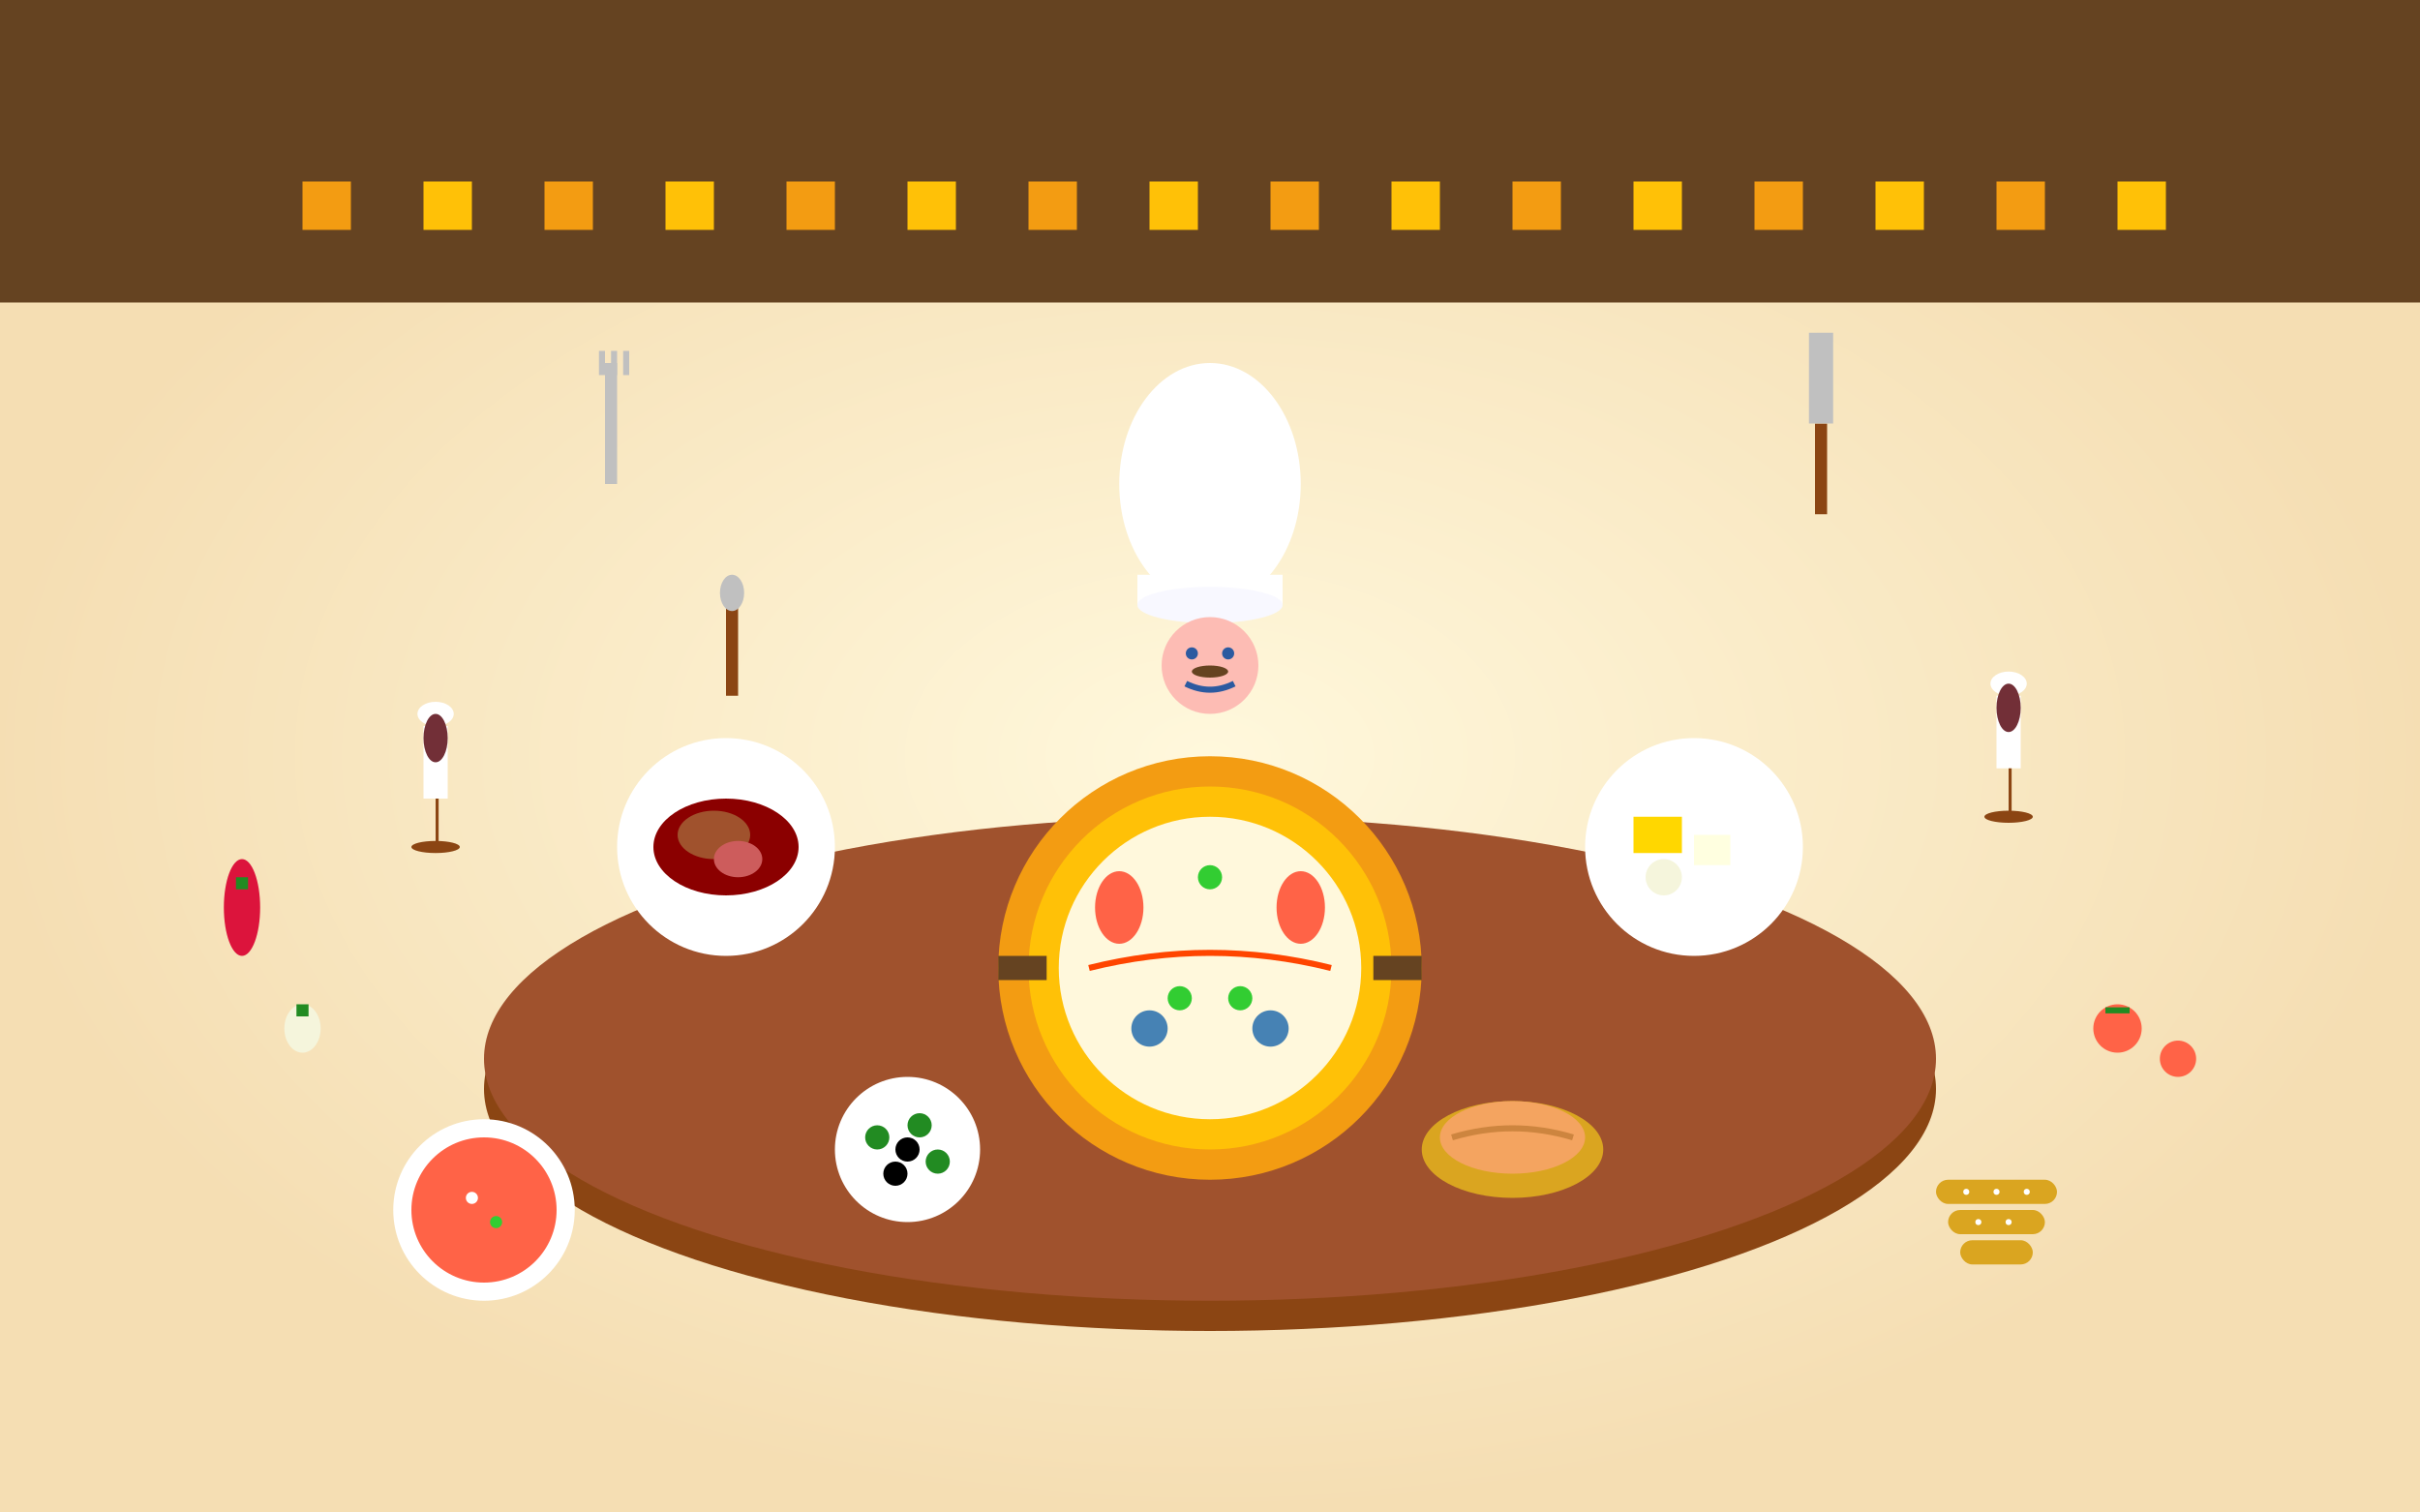 <svg width="400" height="250" viewBox="0 0 400 250" fill="none" xmlns="http://www.w3.org/2000/svg">
  <rect x="0" y="0" width="400" height="250" fill="#333333" stroke="none"/>
  <!-- Background -->
  <rect width="400" height="250" fill="url(#gastronomyBg)"/>
  
  <!-- Table -->
  <ellipse cx="200" cy="180" rx="120" ry="40" fill="#8b4513"/>
  <ellipse cx="200" cy="175" rx="120" ry="40" fill="#a0522d"/>
  
  <!-- Paella Pan -->
  <circle cx="200" cy="160" r="35" fill="#f39c12"/>
  <circle cx="200" cy="160" r="30" fill="#ffc107"/>
  
  <!-- Paella Ingredients -->
  <!-- Rice -->
  <ellipse cx="200" cy="160" rx="25" ry="25" fill="#fff8dc"/>
  
  <!-- Seafood -->
  <ellipse cx="185" cy="150" rx="4" ry="6" fill="#ff6347"/> <!-- Shrimp -->
  <ellipse cx="215" cy="150" rx="4" ry="6" fill="#ff6347"/>
  <circle cx="190" cy="170" r="3" fill="#4682b4"/> <!-- Mussels -->
  <circle cx="210" cy="170" r="3" fill="#4682b4"/>
  <circle cx="200" cy="145" r="2" fill="#32cd32"/> <!-- Peas -->
  <circle cx="205" cy="165" r="2" fill="#32cd32"/>
  <circle cx="195" cy="165" r="2" fill="#32cd32"/>
  
  <!-- Saffron -->
  <path d="M180 160 Q200 155 220 160" stroke="#ff4500" stroke-width="1" fill="none"/>
  
  <!-- Pan Handles -->
  <rect x="165" y="158" width="8" height="4" fill="#654321"/>
  <rect x="227" y="158" width="8" height="4" fill="#654321"/>
  
  <!-- Tapas Plates -->
  <!-- Jamón Ibérico -->
  <circle cx="120" cy="140" r="18" fill="#ffffff"/>
  <ellipse cx="120" cy="140" rx="12" ry="8" fill="#8b0000"/>
  <ellipse cx="118" cy="138" rx="6" ry="4" fill="#a0522d"/>
  <ellipse cx="122" cy="142" rx="4" ry="3" fill="#cd5c5c"/>
  
  <!-- Cheese Plate -->
  <circle cx="280" cy="140" r="18" fill="#ffffff"/>
  <rect x="270" y="135" width="8" height="6" fill="#ffd700"/>
  <rect x="280" y="138" width="6" height="5" fill="#ffffe0"/>
  <circle cx="275" cy="145" r="3" fill="#f5f5dc"/>
  
  <!-- Olives -->
  <circle cx="150" cy="190" r="12" fill="#ffffff"/>
  <circle cx="145" cy="188" r="2" fill="#228b22"/>
  <circle cx="150" cy="190" r="2" fill="#000000"/>
  <circle cx="155" cy="192" r="2" fill="#228b22"/>
  <circle cx="148" cy="194" r="2" fill="#000000"/>
  <circle cx="152" cy="186" r="2" fill="#228b22"/>
  
  <!-- Bread -->
  <ellipse cx="250" cy="190" rx="15" ry="8" fill="#daa520"/>
  <ellipse cx="250" cy="188" rx="12" ry="6" fill="#f4a460"/>
  <path d="M240 188 Q250 185 260 188" stroke="#cd853f" stroke-width="1" fill="none"/>
  
  <!-- Wine Glasses -->
  <rect x="70" y="120" width="4" height="12" fill="#ffffff"/>
  <ellipse cx="72" cy="118" rx="3" ry="2" fill="#ffffff"/>
  <rect x="72" y="132" width="0.5" height="8" fill="#8b4513"/>
  <ellipse cx="72" cy="140" rx="4" ry="1" fill="#8b4513"/>
  <!-- Wine in glass -->
  <ellipse cx="72" cy="122" rx="2" ry="4" fill="#722f37"/>
  
  <rect x="330" y="115" width="4" height="12" fill="#ffffff"/>
  <ellipse cx="332" cy="113" rx="3" ry="2" fill="#ffffff"/>
  <rect x="332" y="127" width="0.5" height="8" fill="#8b4513"/>
  <ellipse cx="332" cy="135" rx="4" ry="1" fill="#8b4513"/>
  <!-- Wine in glass -->
  <ellipse cx="332" cy="117" rx="2" ry="4" fill="#722f37"/>
  
  <!-- Gazpacho Bowl -->
  <circle cx="80" cy="200" r="15" fill="#ffffff"/>
  <circle cx="80" cy="200" r="12" fill="#ff6347"/>
  <circle cx="78" cy="198" r="1" fill="#ffffff"/>
  <circle cx="82" cy="202" r="1" fill="#32cd32"/>
  
  <!-- Churros -->
  <rect x="320" y="195" width="20" height="4" rx="2" fill="#daa520"/>
  <rect x="322" y="200" width="16" height="4" rx="2" fill="#daa520"/>
  <rect x="324" y="205" width="12" height="4" rx="2" fill="#daa520"/>
  
  <!-- Sugar on churros -->
  <circle cx="325" cy="197" r="0.5" fill="#ffffff"/>
  <circle cx="330" cy="197" r="0.5" fill="#ffffff"/>
  <circle cx="335" cy="197" r="0.5" fill="#ffffff"/>
  <circle cx="327" cy="202" r="0.5" fill="#ffffff"/>
  <circle cx="332" cy="202" r="0.5" fill="#ffffff"/>
  
  <!-- Chef Hat -->
  <ellipse cx="200" cy="80" rx="15" ry="20" fill="#ffffff"/>
  <rect x="188" y="95" width="24" height="5" fill="#ffffff"/>
  <ellipse cx="200" cy="100" rx="12" ry="3" fill="#f8f8ff"/>
  
  <!-- Chef Face -->
  <circle cx="200" cy="110" r="8" fill="#fdbcb4"/>
  <circle cx="197" cy="108" r="1" fill="#2c5aa0"/>
  <circle cx="203" cy="108" r="1" fill="#2c5aa0"/>
  <path d="M196 113 Q200 115 204 113" stroke="#2c5aa0" stroke-width="1" fill="none"/>
  
  <!-- Mustache -->
  <ellipse cx="200" cy="111" rx="3" ry="1" fill="#654321"/>
  
  <!-- Cooking Utensils -->
  <!-- Fork -->
  <rect x="100" y="60" width="2" height="20" fill="#c0c0c0"/>
  <rect x="99" y="58" width="1" height="4" fill="#c0c0c0"/>
  <rect x="101" y="58" width="1" height="4" fill="#c0c0c0"/>
  <rect x="103" y="58" width="1" height="4" fill="#c0c0c0"/>
  
  <!-- Knife -->
  <rect x="300" y="70" width="2" height="15" fill="#8b4513"/>
  <rect x="299" y="55" width="4" height="15" fill="#c0c0c0"/>
  
  <!-- Spoon -->
  <rect x="120" y="100" width="2" height="15" fill="#8b4513"/>
  <ellipse cx="121" cy="98" rx="2" ry="3" fill="#c0c0c0"/>
  
  <!-- Spanish Ingredients -->
  <!-- Garlic -->
  <ellipse cx="50" cy="170" rx="3" ry="4" fill="#f5f5dc"/>
  <rect x="49" y="166" width="2" height="2" fill="#228b22"/>
  
  <!-- Tomatoes -->
  <circle cx="350" cy="170" r="4" fill="#ff6347"/>
  <path d="M348 167 L352 167" stroke="#228b22" stroke-width="1"/>
  <circle cx="360" cy="175" r="3" fill="#ff6347"/>
  
  <!-- Peppers -->
  <ellipse cx="40" cy="150" rx="3" ry="8" fill="#dc143c"/>
  <rect x="39" y="145" width="2" height="2" fill="#228b22"/>
  
  <!-- Spanish Flag Elements -->
  <rect x="20" y="20" width="30" height="20" fill="#c60b1e"/>
  <rect x="20" y="27" width="30" height="6" fill="#ffc400"/>
  
  <!-- Restaurant Background -->
  <rect x="0" y="0" width="400" height="50" fill="#654321"/>
  <rect x="50" y="30" width="8" height="8" fill="#f39c12"/>
  <rect x="70" y="30" width="8" height="8" fill="#ffc107"/>
  <rect x="90" y="30" width="8" height="8" fill="#f39c12"/>
  <rect x="110" y="30" width="8" height="8" fill="#ffc107"/>
  <rect x="130" y="30" width="8" height="8" fill="#f39c12"/>
  <rect x="150" y="30" width="8" height="8" fill="#ffc107"/>
  <rect x="170" y="30" width="8" height="8" fill="#f39c12"/>
  <rect x="190" y="30" width="8" height="8" fill="#ffc107"/>
  <rect x="210" y="30" width="8" height="8" fill="#f39c12"/>
  <rect x="230" y="30" width="8" height="8" fill="#ffc107"/>
  <rect x="250" y="30" width="8" height="8" fill="#f39c12"/>
  <rect x="270" y="30" width="8" height="8" fill="#ffc107"/>
  <rect x="290" y="30" width="8" height="8" fill="#f39c12"/>
  <rect x="310" y="30" width="8" height="8" fill="#ffc107"/>
  <rect x="330" y="30" width="8" height="8" fill="#f39c12"/>
  <rect x="350" y="30" width="8" height="8" fill="#ffc107"/>
  
  <!-- Gradients -->
  <defs>
    <radialGradient id="gastronomyBg" cx="50%" cy="50%" r="50%">
      <stop offset="0%" style="stop-color:#fff8dc;stop-opacity:1" />
      <stop offset="100%" style="stop-color:#f5deb3;stop-opacity:1" />
    </radialGradient>
  </defs>
</svg>
